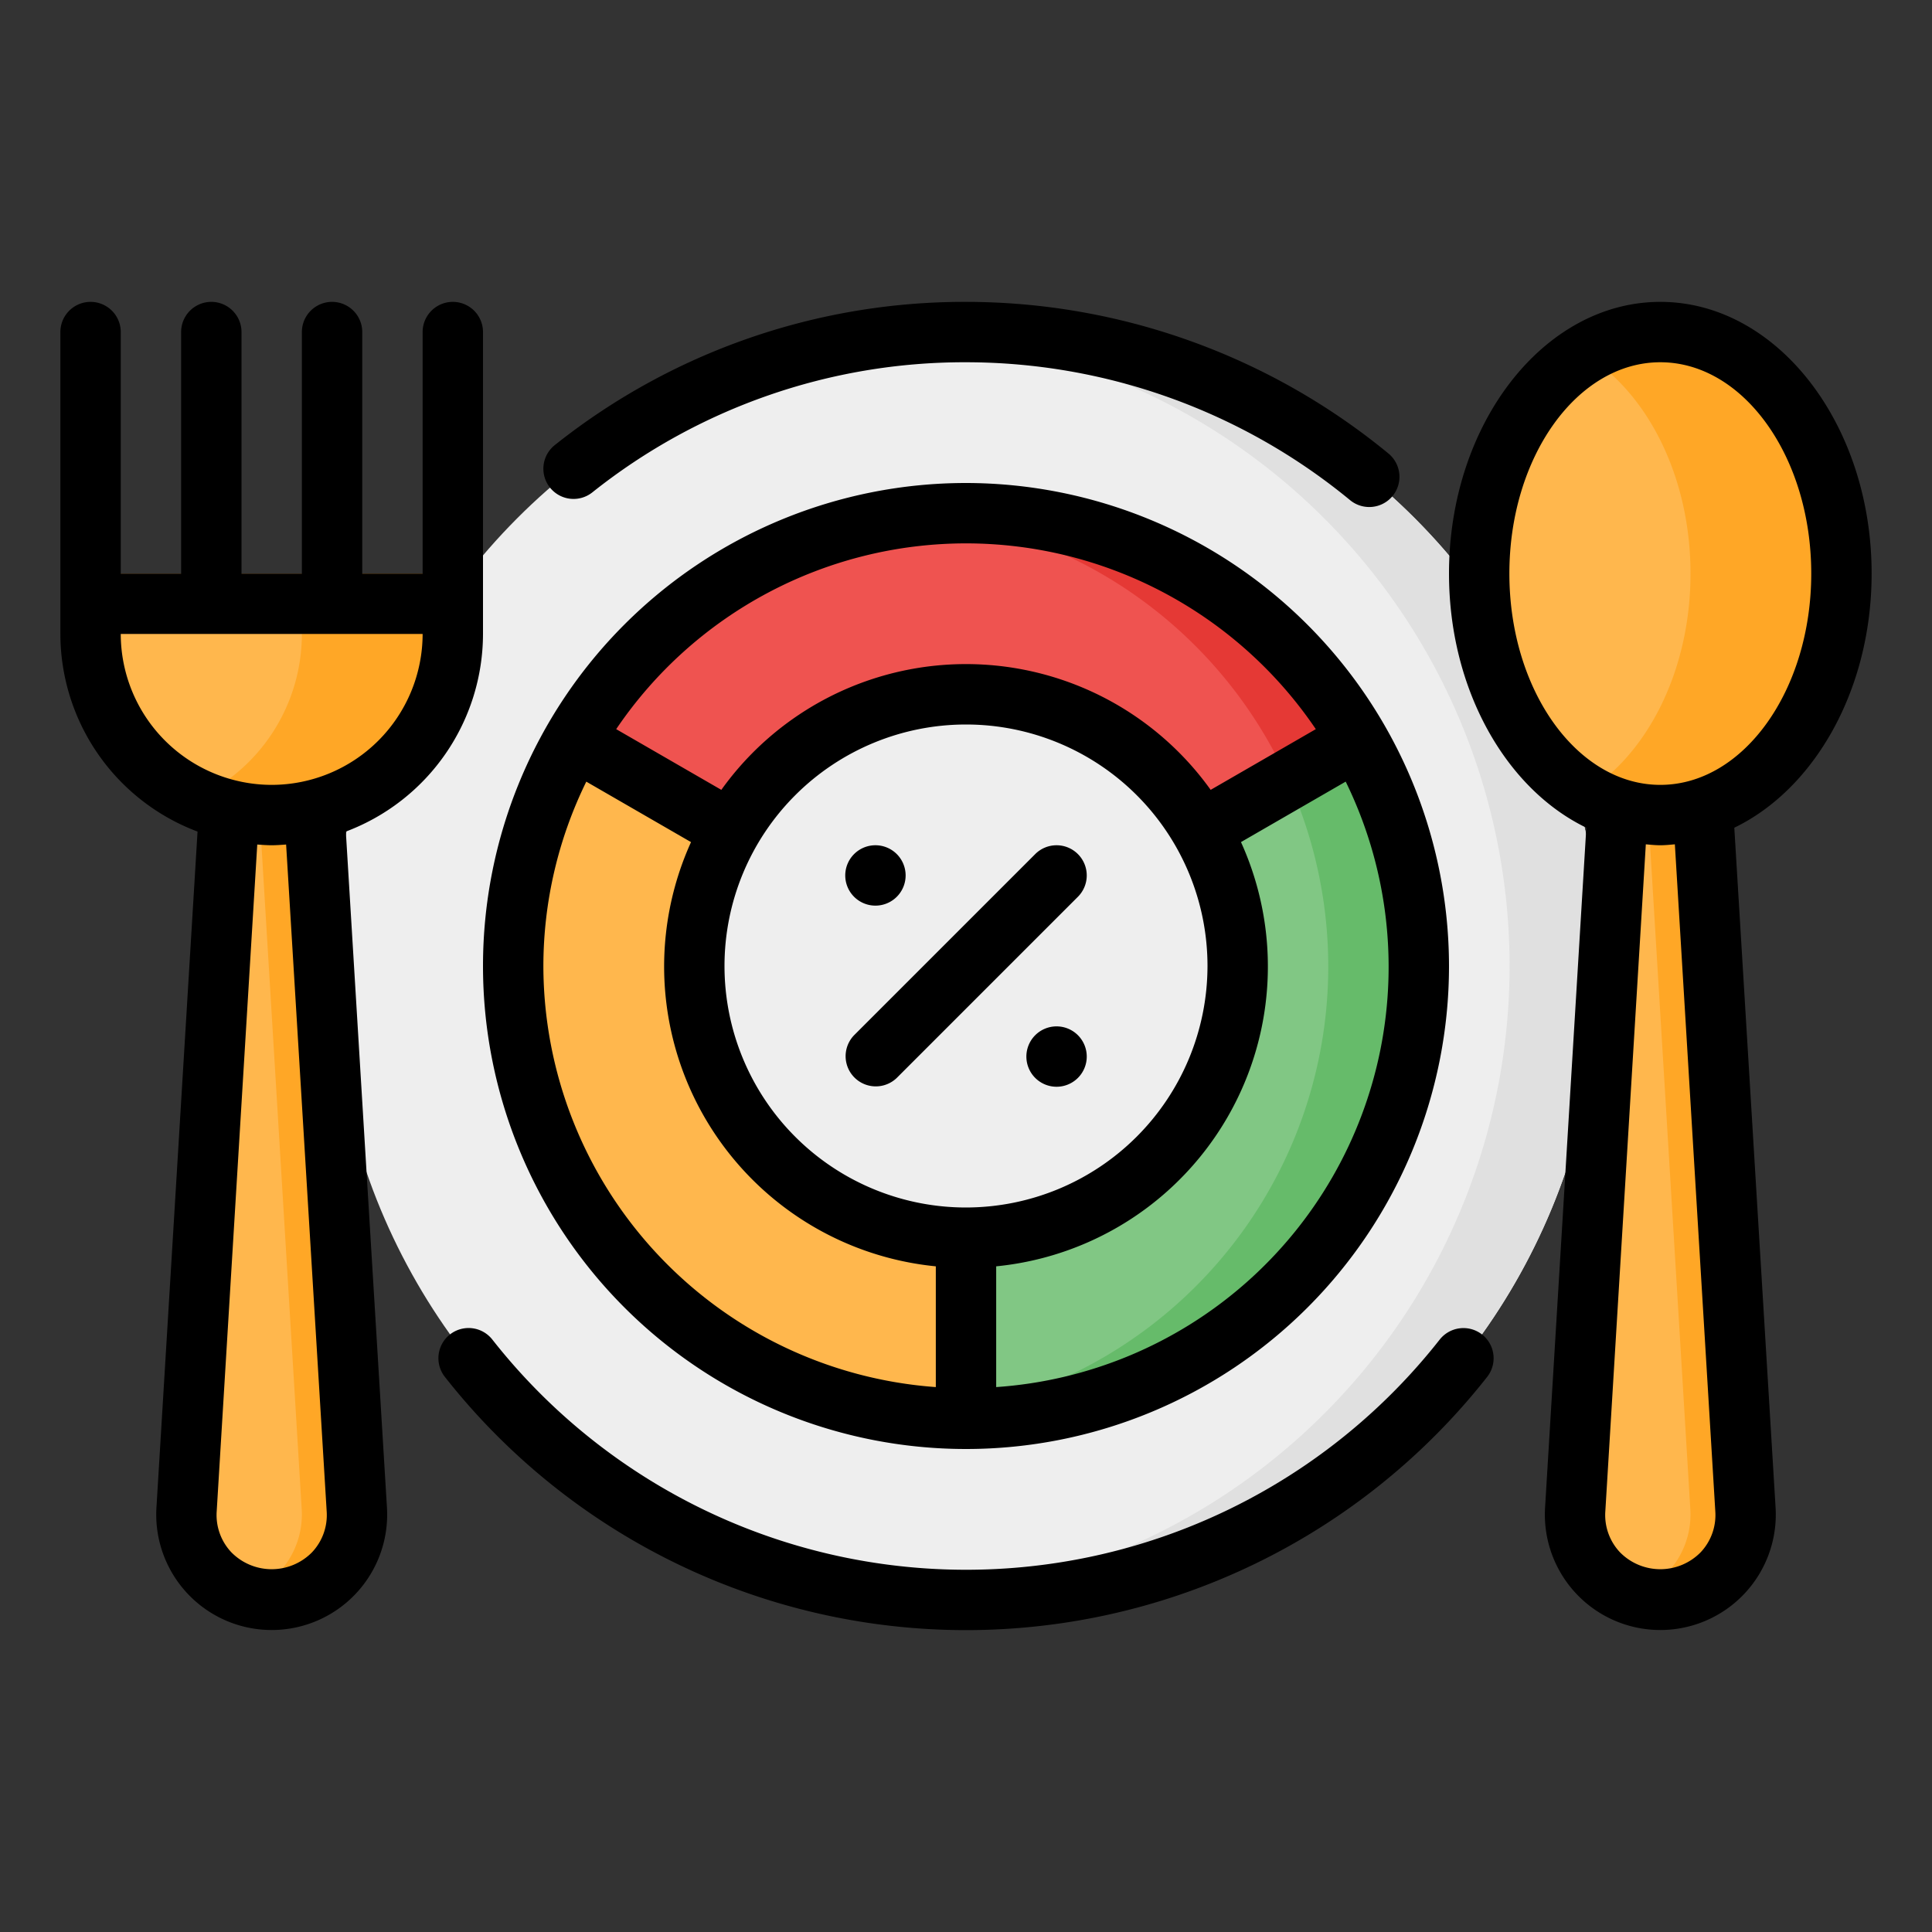 <?xml version="1.0" encoding="UTF-8"?>
<svg xmlns="http://www.w3.org/2000/svg" viewBox="0 0 64 64" width="512" height="512"><rect x="0" y="0" width="64" height="64" fill="#333333" stroke="none"/><g id="_12-Portion" data-name="12-Portion"><circle cx="32" cy="32" r="21" fill="#eee"/><path d="M32,11c-.506,0-1.003.04-1.5.076a20.976,20.976,0,0,1,0,41.849c.497.035.994.076,1.5.076a21,21,0,0,0,0-42Z" fill="#e0e0e0"/><path d="M47,32A15.005,15.005,0,0,1,32,47V41a9.001,9.001,0,0,0,9-9,8.908,8.908,0,0,0-1.21-4.5l5.2-3A14.884,14.884,0,0,1,47,32Z" fill="#81c784"/><path d="M44.99,24.5l-5.2,3a8.993,8.993,0,0,0-15.58,0l-5.2-3a14.999,14.999,0,0,1,25.98,0Z" fill="#ef5350"/><path d="M32,41v6A14.999,14.999,0,0,1,19.01,24.5l5.2,3A8.908,8.908,0,0,0,23,32,9.001,9.001,0,0,0,32,41Z" fill="#ffb74d"/><path d="M9,53H9a2.824,2.824,0,0,1-2.819-2.994L8,20h2l1.819,30.006A2.824,2.824,0,0,1,9,53Z" fill="#ffb74d"/><path d="M55,53h0a2.824,2.824,0,0,1-2.819-2.994L54,20h2l1.819,30.006A2.824,2.824,0,0,1,55,53Z" fill="#ffb74d"/><path d="M56,20H54.176l1.819,30.005a2.814,2.814,0,0,1-1.907,2.829A2.791,2.791,0,0,0,55,53a2.824,2.824,0,0,0,2.819-2.995Z" fill="#ffa726"/><path d="M10,20H8.176L9.995,50.005a2.814,2.814,0,0,1-1.907,2.829A2.791,2.791,0,0,0,9,53a2.824,2.824,0,0,0,2.819-2.995Z" fill="#ffa726"/><ellipse cx="55" cy="19" rx="6" ry="8" fill="#ffb74d"/><path d="M55,11a4.757,4.757,0,0,0-2.5.734C54.564,12.999,56,15.773,56,19s-1.436,6.001-3.5,7.266A4.757,4.757,0,0,0,55,27c3.314,0,6-3.582,6-8S58.314,11,55,11Z" fill="#ffa726"/><path d="M3,19v2a6,6,0,0,0,12,0V19Z" fill="#ffb74d"/><path d="M15,19v2a6.005,6.005,0,0,1-6,6,5.825,5.825,0,0,1-2.5-.55A5.995,5.995,0,0,0,10,21V19Z" fill="#ffa726"/><path d="M30.501,46.924C30.994,46.973,31.494,47,32,47v-.301A14.959,14.959,0,0,1,30.501,46.924Z" fill="#ffa726"/><path d="M44.99,24.5l-2.323,1.34A14.98,14.98,0,0,1,32,46.699V47A14.999,14.999,0,0,0,44.99,24.5Z" fill="#66bb6a"/><path d="M42.667,25.84,44.99,24.5A15.007,15.007,0,0,0,32,17c-.493,0-.978.032-1.459.079A15.001,15.001,0,0,1,42.667,25.84Z" fill="#e53935"/><path d="M32,16A16,16,0,1,0,48,32,16.018,16.018,0,0,0,32,16Zm0,2a13.996,13.996,0,0,1,11.588,6.154l-3.483,2.011a9.967,9.967,0,0,0-16.21,0l-3.483-2.011A13.996,13.996,0,0,1,32,18Zm0,22a8,8,0,1,1,8-8A8.009,8.009,0,0,1,32,40ZM18,32a13.891,13.891,0,0,1,1.422-6.107l3.469,2.003A9.98,9.98,0,0,0,31,41.949v4A14.008,14.008,0,0,1,18,32ZM33,45.949v-4a9.98,9.98,0,0,0,8.109-14.054l3.469-2.003A13.953,13.953,0,0,1,33,45.949ZM16,21V11a1,1,0,0,0-2,0v8H12V11a1,1,0,0,0-2,0v8H8V11a1,1,0,0,0-2,0v8H4V11a1,1,0,0,0-2,0V21a7.006,7.006,0,0,0,4.544,6.547L5.182,49.948a3.825,3.825,0,1,0,7.637.001L11.456,27.547A7.006,7.006,0,0,0,16,21ZM10.822,50.071A1.795,1.795,0,0,1,10.333,51.425a1.874,1.874,0,0,1-2.666,0,1.796,1.796,0,0,1-.489-1.354L8.522,27.976C8.681,27.987,8.839,28,9,28s.319-.013.478-.024ZM9,26a5.006,5.006,0,0,1-5-5H14A5.006,5.006,0,0,1,9,26Zm9.216-9.852a1.0 1,0,0,1,.164-1.405A21.765,21.765,0,0,1,32,10a22.037,22.037,0,0,1,13.995,5.024,1,1,0,0,1-1.273,1.543A20.027,20.027,0,0,0,32,12a19.782,19.782,0,0,0-12.38,4.312A.999.999,0,0,1,18.216,16.148ZM49.098,44.209a1,1,0,0,1,.165,1.404,21.958,21.958,0,0,1-34.525-.001,1,1,0,0,1,1.57-1.239,19.957,19.957,0,0,0,31.385.001A1.002,1.002,0,0,1,49.098,44.209ZM62,19c0-4.962-3.141-9-7-9s-7,4.038-7,9c0,3.853,1.897,7.138,4.549,8.419L51.182,49.948a3.825,3.825,0,1,0,7.637.001L57.451,27.419C60.103,26.138,62,22.853,62,19ZM56.822,50.071A1.795,1.795,0,0,1,56.333,51.425a1.874,1.874,0,0,1-2.666,0,1.796,1.796,0,0,1-.489-1.354l1.342-22.102c.159.014.318.031.481.031s.321-.017.481-.031ZM55,26c-2.757,0-5-3.14-5-7s2.243-7,5-7,5,3.14,5,7S57.757,26,55,26ZM35.707,28.293a1.0 1,0,0,1,0,1.414l-6,6A1.0 1,0,0,1,28.293,34.293l6-6A1.0 1,0,0,1,35.707,28.293ZM28,29a1,1,0,1,1,1,1A1,1,0,0,1,28,29Zm8,6a1,1,0,1,1-1-1A1,1,0,0,1,36,35Z"/></g></svg>
